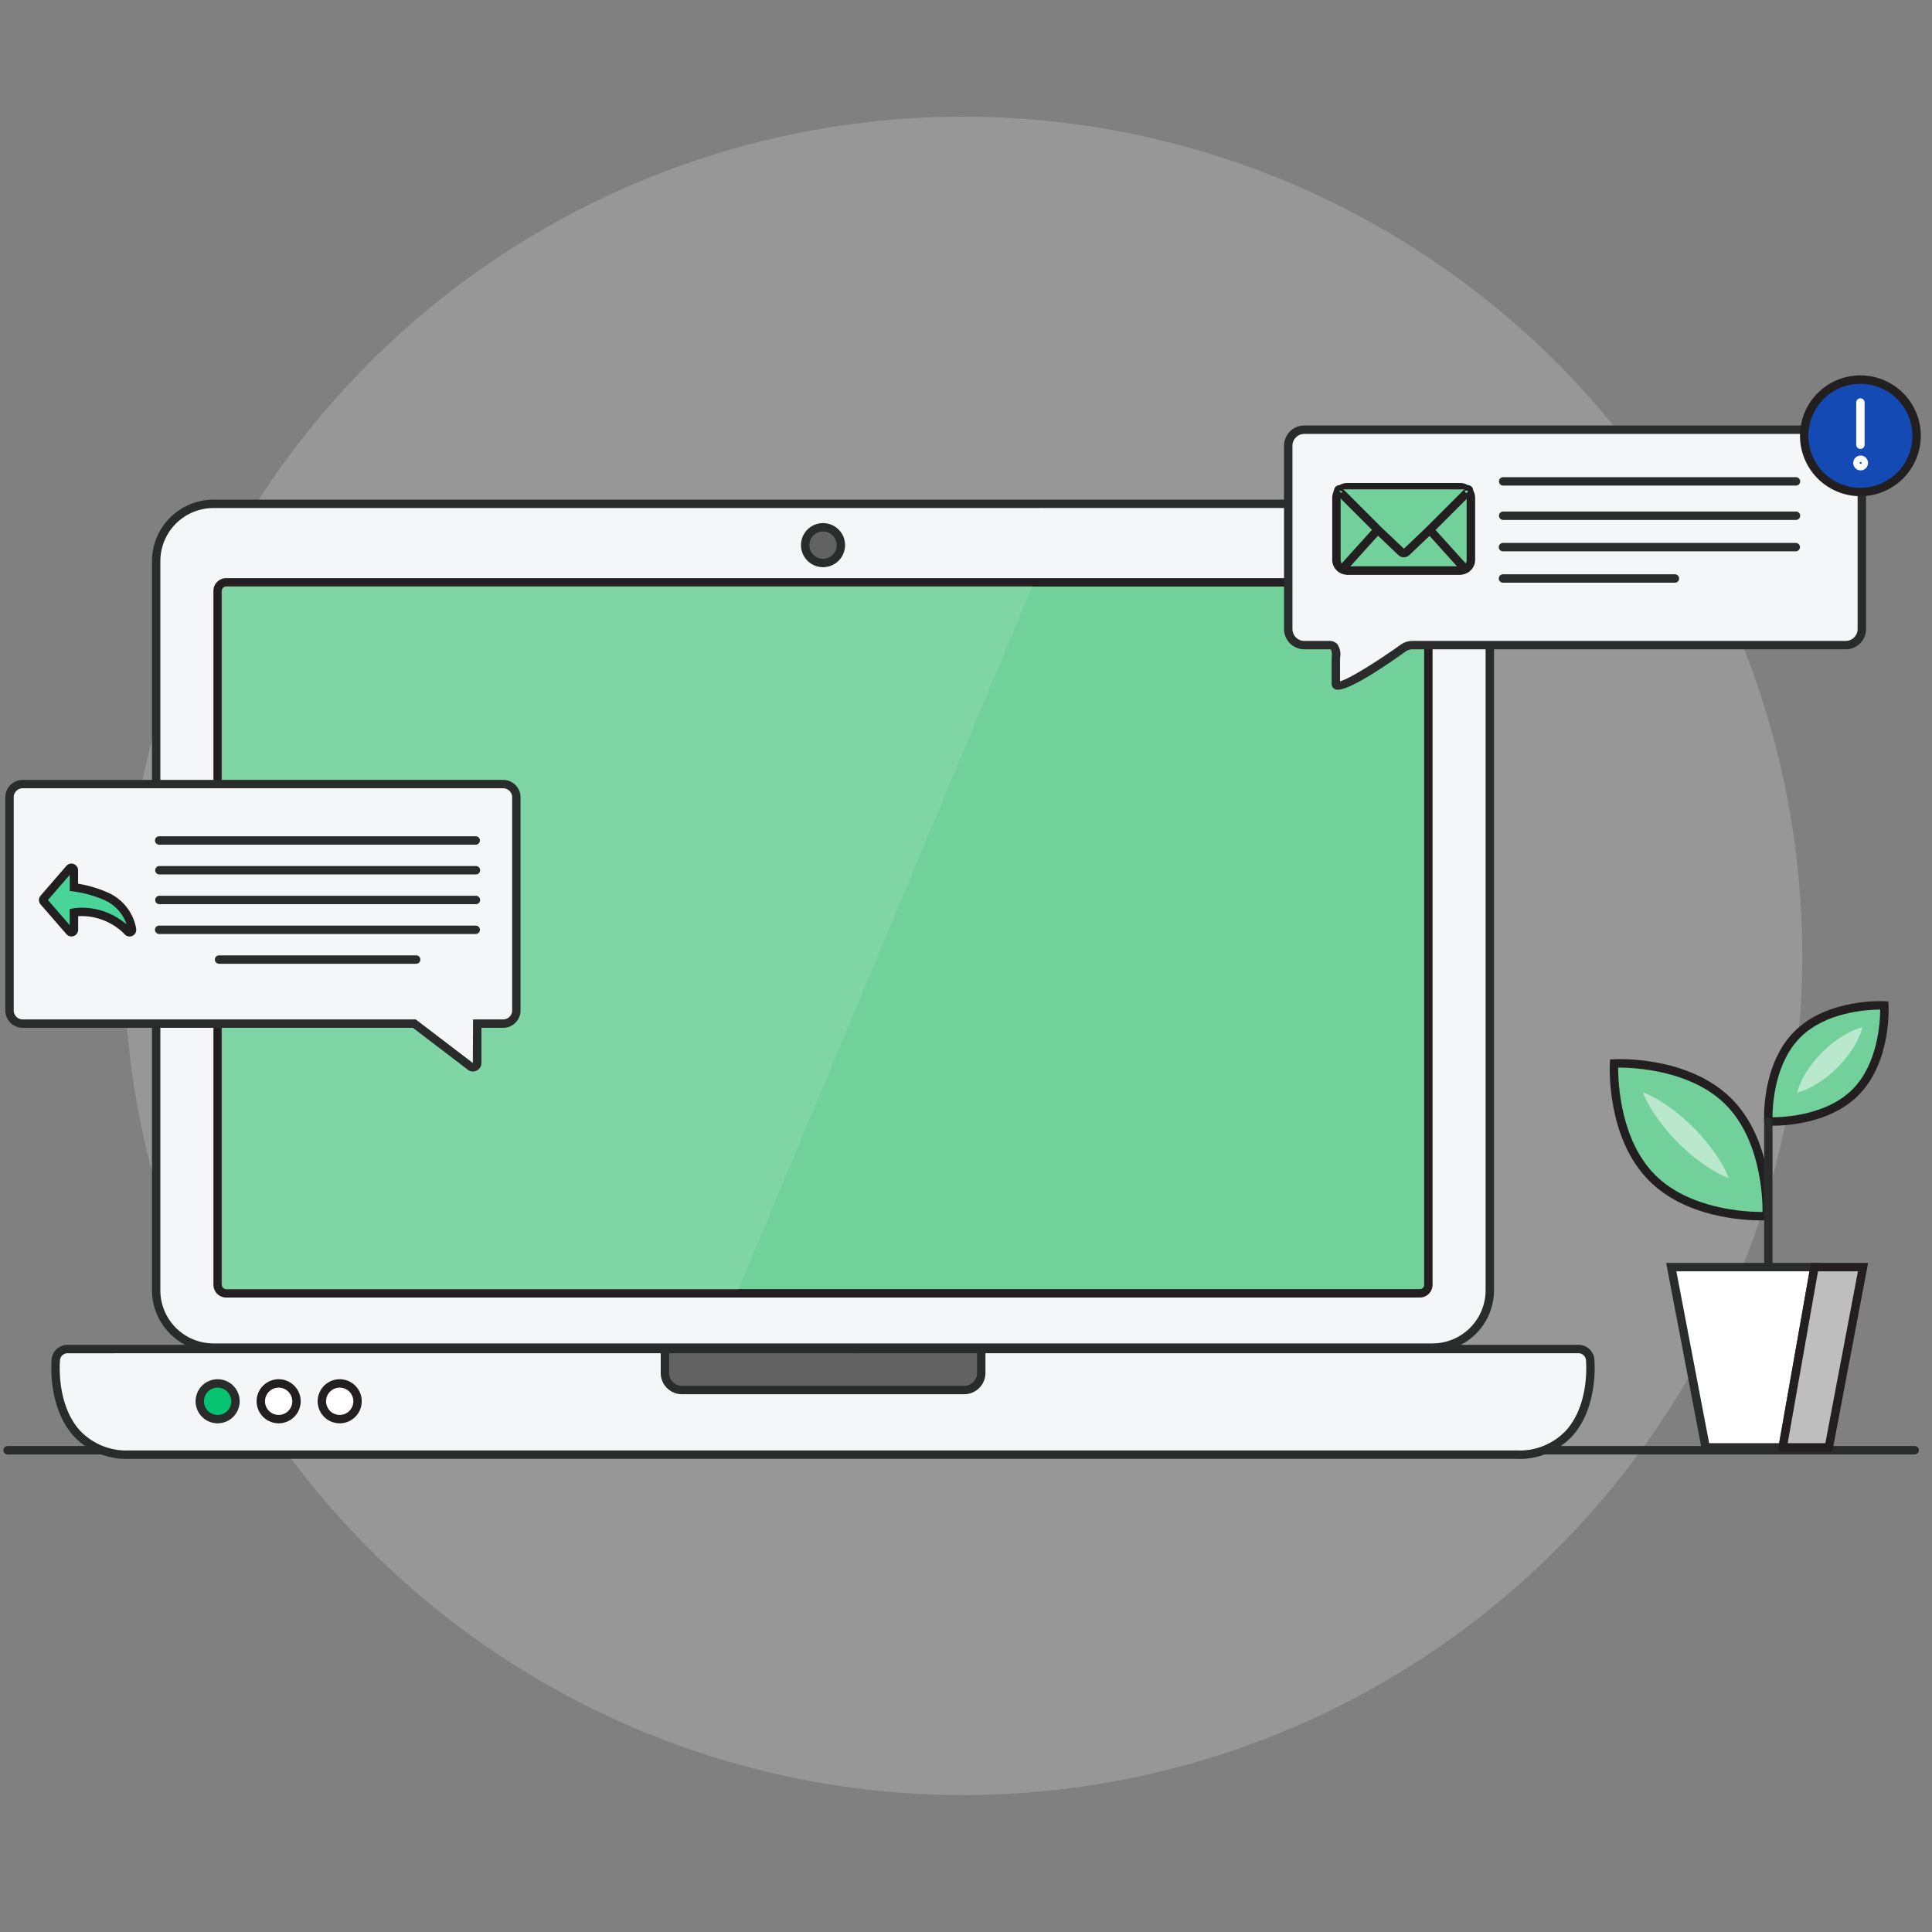 <svg xmlns="http://www.w3.org/2000/svg" viewBox="0 0 200 200">
  <rect x="0" y="0" width="200" height="200" fill="#808080" stroke="none"/>
  <defs>
    <style>
      .a081d860-2452-4356-8f0d-4eb4317d28c2 {
        fill: none;
      }

      .abc615d1-dbe9-4fc6-97bb-e1e340ac975f {
        fill: #cbcdcc;
        opacity: 0.3;
      }

      .f1e015f8-c44a-449e-9c10-c8acba525ca6 {
        fill: #2a2c2b;
      }

      .a059086e-db40-4acd-b884-0eca29daed4a, .a07ee512-69b3-4fd2-843e-1422be415c0c, .afcca388-87c3-44d3-be3c-d755d6eeaf08 {
        fill: #fff;
      }

      .abf86e68-1469-40a6-b671-ccd0fe188e69 {
        fill: #bebebe;
      }

      .e95435eb-379c-4814-850e-7dc5199e43f0 {
        fill: #231f20;
      }

      .a6489c80-b171-46c9-bf4d-3cf8e5f906bd {
        fill: #72d09b;
      }

      .afcca388-87c3-44d3-be3c-d755d6eeaf08 {
        opacity: 0.5;
      }

      .fcbb50bd-b987-4573-9d0b-666dbccd4f15 {
        fill: #f5f6f8;
      }

      .a059086e-db40-4acd-b884-0eca29daed4a {
        opacity: 0.1;
      }

      .a1511459-7aa3-476f-975b-6fab962b18e9 {
        fill: #626262;
      }

      .a05fb2ac-75c2-42ce-bc25-c00295a37edc {
        fill: #05c371;
      }

      .e75d35ef-6835-40cd-9424-00df0b137b73 {
        fill: #144ab3;
      }

      .eb45d6c0-473e-4a5c-add6-78f8f7b33a0a {
        fill: #48d597;
      }
    </style>
  </defs>
  <title>Artboard 1</title>
  <g id="a6b19c12-4908-4456-9836-1a86d9c781a4" data-name="BG Container">
    <rect class="a081d860-2452-4356-8f0d-4eb4317d28c2" width="200" height="200"/>
  </g>
  <g id="e4597c31-b6bf-45b8-9c87-a2ab50bd272e" data-name="Layer 2">
    <g>
      <circle class="abc615d1-dbe9-4fc6-97bb-e1e340ac975f" cx="99.696" cy="98.952" r="86.874"/>
      <path class="f1e015f8-c44a-449e-9c10-c8acba525ca6" d="M198.206,150.563H.785a.435.435,0,1,1,0-.87H198.206a.435.435,0,1,1,0,.87Z"/>
      <g>
        <path class="a07ee512-69b3-4fd2-843e-1422be415c0c" d="M187.834,131.171l-3.292,18.659h-7.971l-3.56-18.659Z"/>
        <path class="f1e015f8-c44a-449e-9c10-c8acba525ca6" d="M184.907,150.265h-8.7l-3.727-19.528h15.867Zm-7.976-.87h7.246l3.139-17.789h-13.78Z"/>
      </g>
      <g>
        <polygon class="abf86e68-1469-40a6-b671-ccd0fe188e69" points="187.834 131.171 184.542 149.83 189.322 149.83 192.861 131.171 187.834 131.171"/>
        <path class="e95435eb-379c-4814-850e-7dc5199e43f0" d="M189.681,150.265h-5.657l3.445-19.528h5.917Zm-4.621-.87h3.9l3.374-17.789H188.2Z"/>
      </g>
      <g>
        <path class="a6489c80-b171-46c9-bf4d-3cf8e5f906bd" d="M192.064,113.087c3.316-3.316,3-9.007,3-9.007s-5.691-.314-9.007,3-3,9.007-3,9.007S188.747,116.4,192.064,113.087Z"/>
        <path class="e95435eb-379c-4814-850e-7dc5199e43f0" d="M183.5,116.533c-.264,0-.429-.008-.465-.01l-.389-.021-.021-.389c-.014-.24-.286-5.924,3.128-9.338s9.1-3.142,9.338-3.129l.389.021.021.389c.014.24.286,5.925-3.128,9.338h0C189.479,116.286,184.96,116.533,183.5,116.533Zm11.14-12.025c-1.33.007-5.633.243-8.272,2.882s-2.875,6.942-2.882,8.272c1.33-.007,5.632-.243,8.272-2.882h0C194.4,110.141,194.631,105.838,194.638,104.508Z"/>
      </g>
      <path class="afcca388-87c3-44d3-be3c-d755d6eeaf08" d="M190.211,110.511a11.4,11.4,0,0,0,1.988-2.655,7.425,7.425,0,0,0,.467-1.064,3.879,3.879,0,0,0,.134-.446,3.879,3.879,0,0,0-.446.134,7.474,7.474,0,0,0-1.064.467,11.4,11.4,0,0,0-2.655,1.988,11.236,11.236,0,0,0-1.991,2.653,7.576,7.576,0,0,0-.466,1.066,3.946,3.946,0,0,0-.133.447,3.853,3.853,0,0,0,.447-.134,7.438,7.438,0,0,0,1.066-.465A11.256,11.256,0,0,0,190.211,110.511Z"/>
      <g>
        <path class="a6489c80-b171-46c9-bf4d-3cf8e5f906bd" d="M182.887,125.887s.414-7.486-3.95-11.849-11.85-3.95-11.85-3.95-.413,7.487,3.95,11.85S182.887,125.887,182.887,125.887Z"/>
        <path class="e95435eb-379c-4814-850e-7dc5199e43f0" d="M182.3,126.335c-1.91,0-7.8-.323-11.571-4.09-4.45-4.449-4.094-11.867-4.077-12.181l.021-.389.389-.021c.313-.019,7.733-.373,12.181,4.077s4.094,11.866,4.077,12.18l-.021.389-.389.021C182.863,126.324,182.647,126.335,182.3,126.335Zm-14.789-15.822c0,1.589.227,7.512,3.832,11.118,3.564,3.562,9.392,3.831,11.061,3.831h.057c.006-1.589-.227-7.512-3.832-11.117S169.092,110.515,167.512,110.513Z"/>
      </g>
      <path class="afcca388-87c3-44d3-be3c-d755d6eeaf08" d="M173.723,118.3a19.152,19.152,0,0,0,3.387,2.724,11.766,11.766,0,0,0,1.307.707,5.784,5.784,0,0,0,.538.225,5.717,5.717,0,0,0-.225-.539,11.689,11.689,0,0,0-.707-1.306A20.113,20.113,0,0,0,171.911,114a11.723,11.723,0,0,0-1.306-.708c-.33-.155-.537-.226-.537-.226a5.784,5.784,0,0,0,.225.538,12.021,12.021,0,0,0,.709,1.305A19.348,19.348,0,0,0,173.723,118.3Z"/>
      <path class="f1e015f8-c44a-449e-9c10-c8acba525ca6" d="M183.057,131.171a.434.434,0,0,1-.435-.434V116.089a.435.435,0,0,1,.869,0v14.648A.434.434,0,0,1,183.057,131.171Z"/>
      <g>
        <path class="fcbb50bd-b987-4573-9d0b-666dbccd4f15" d="M7.036,139.654a1.231,1.231,0,0,0-1.268,1.25v.046c-.036.5-.267,4.754,2.218,7.462a7.029,7.029,0,0,0,5.425,2.171H156.984a7.027,7.027,0,0,0,5.424-2.171c2.484-2.707,2.254-6.965,2.217-7.462V140.9a1.231,1.231,0,0,0-1.267-1.25Z"/>
        <path class="f1e015f8-c44a-449e-9c10-c8acba525ca6" d="M156.983,151.018H13.411a7.444,7.444,0,0,1-5.745-2.313c-2.612-2.845-2.368-7.29-2.331-7.787V140.9a1.656,1.656,0,0,1,1.7-1.685H163.358a1.656,1.656,0,0,1,1.7,1.685v.046c.035.466.28,4.909-2.332,7.755A7.443,7.443,0,0,1,156.983,151.018ZM7.036,140.088a.8.8,0,0,0-.833.816v.046c-.035.491-.262,4.591,2.1,7.168a6.613,6.613,0,0,0,5.105,2.031H156.983a6.608,6.608,0,0,0,5.1-2.031c2.366-2.578,2.139-6.677,2.105-7.136V140.9a.8.8,0,0,0-.833-.816Z"/>
      </g>
      <g>
        <rect class="fcbb50bd-b987-4573-9d0b-666dbccd4f15" x="16.17" y="52.157" width="138.054" height="87.342" rx="5.93"/>
        <path class="f1e015f8-c44a-449e-9c10-c8acba525ca6" d="M148.294,139.934H22.1a6.372,6.372,0,0,1-6.365-6.364V58.088A6.372,6.372,0,0,1,22.1,51.723H148.294a6.372,6.372,0,0,1,6.364,6.365V133.57A6.371,6.371,0,0,1,148.294,139.934ZM22.1,52.592a5.5,5.5,0,0,0-5.5,5.5V133.57a5.5,5.5,0,0,0,5.5,5.5H148.294a5.5,5.5,0,0,0,5.495-5.5V58.088a5.5,5.5,0,0,0-5.495-5.5Z"/>
      </g>
      <g>
        <path class="a6489c80-b171-46c9-bf4d-3cf8e5f906bd" d="M147.865,133V61.168a.884.884,0,0,0-.884-.884H23.413a.884.884,0,0,0-.884.884V133a.884.884,0,0,0,.884.884H146.981A.884.884,0,0,0,147.865,133Z"/>
        <path class="e95435eb-379c-4814-850e-7dc5199e43f0" d="M146.981,134.319H23.413A1.321,1.321,0,0,1,22.094,133V61.168a1.321,1.321,0,0,1,1.319-1.319H146.981a1.32,1.32,0,0,1,1.318,1.319V133A1.32,1.32,0,0,1,146.981,134.319ZM23.413,60.719a.449.449,0,0,0-.449.449V133a.449.449,0,0,0,.449.449H146.981a.449.449,0,0,0,.449-.449V61.168a.449.449,0,0,0-.449-.449Z"/>
      </g>
      <path class="a059086e-db40-4acd-b884-0eca29daed4a" d="M106.913,60.592H23.721a.884.884,0,0,0-.884.884v71.216a.884.884,0,0,0,.884.884H76.4Z"/>
      <g>
        <path class="a1511459-7aa3-476f-975b-6fab962b18e9" d="M85.2,58.28a1.847,1.847,0,1,0-1.847-1.847A1.846,1.846,0,0,0,85.2,58.28Z"/>
        <path class="f1e015f8-c44a-449e-9c10-c8acba525ca6" d="M85.2,58.714a2.281,2.281,0,1,1,2.281-2.281A2.283,2.283,0,0,1,85.2,58.714Zm0-3.693a1.412,1.412,0,1,0,1.412,1.412A1.414,1.414,0,0,0,85.2,55.021Z"/>
      </g>
      <g>
        <path class="a05fb2ac-75c2-42ce-bc25-c00295a37edc" d="M22.529,146.906a1.847,1.847,0,1,0-1.846-1.847A1.847,1.847,0,0,0,22.529,146.906Z"/>
        <path class="f1e015f8-c44a-449e-9c10-c8acba525ca6" d="M22.529,147.34a2.281,2.281,0,1,1,2.281-2.281A2.283,2.283,0,0,1,22.529,147.34Zm0-3.692a1.412,1.412,0,1,0,1.412,1.411A1.413,1.413,0,0,0,22.529,143.648Z"/>
      </g>
      <g>
        <path class="a07ee512-69b3-4fd2-843e-1422be415c0c" d="M28.847,146.906A1.847,1.847,0,1,0,27,145.059,1.847,1.847,0,0,0,28.847,146.906Z"/>
        <path class="e95435eb-379c-4814-850e-7dc5199e43f0" d="M28.848,147.34a2.281,2.281,0,1,1,2.28-2.281A2.284,2.284,0,0,1,28.848,147.34Zm0-3.692a1.412,1.412,0,1,0,1.411,1.411A1.414,1.414,0,0,0,28.848,143.648Z"/>
      </g>
      <g>
        <path class="a07ee512-69b3-4fd2-843e-1422be415c0c" d="M35.166,146.906a1.847,1.847,0,1,0-1.847-1.847A1.847,1.847,0,0,0,35.166,146.906Z"/>
        <path class="e95435eb-379c-4814-850e-7dc5199e43f0" d="M35.166,147.34a2.281,2.281,0,1,1,2.281-2.281A2.283,2.283,0,0,1,35.166,147.34Zm0-3.692a1.412,1.412,0,1,0,1.412,1.411A1.413,1.413,0,0,0,35.166,143.648Z"/>
      </g>
      <g>
        <path class="fcbb50bd-b987-4573-9d0b-666dbccd4f15" d="M191.071,44.482H135.022a1.664,1.664,0,0,0-1.663,1.663V65.117a1.664,1.664,0,0,0,1.663,1.663h2.529c.919,0,.734.745.734,1.663v2.323c0,1.307,7.05-3.732,7.05-3.732a1.657,1.657,0,0,1,.882-.254h44.854a1.664,1.664,0,0,0,1.664-1.663V46.145A1.664,1.664,0,0,0,191.071,44.482Z"/>
        <path class="f1e015f8-c44a-449e-9c10-c8acba525ca6" d="M138.478,71.4a.646.646,0,0,1-.293-.059.62.62,0,0,1-.334-.572V68.444c0-.142,0-.281.008-.413a1.807,1.807,0,0,0-.061-.768.415.415,0,0,0-.247-.048h-2.529a2.1,2.1,0,0,1-2.1-2.1V46.145a2.1,2.1,0,0,1,2.1-2.1h56.05a2.1,2.1,0,0,1,2.1,2.1V65.117a2.1,2.1,0,0,1-2.1,2.1H146.217a1.217,1.217,0,0,0-.651.187C142.955,69.269,139.707,71.4,138.478,71.4Zm-3.456-26.481a1.231,1.231,0,0,0-1.229,1.229V65.117a1.231,1.231,0,0,0,1.229,1.229h2.529a1.149,1.149,0,0,1,.871.312,1.838,1.838,0,0,1,.306,1.4c0,.124-.008.253-.008.386v2.083c.922-.223,3.894-2.082,6.362-3.847a2.11,2.11,0,0,1,1.135-.334h44.855a1.23,1.23,0,0,0,1.228-1.229V46.145a1.23,1.23,0,0,0-1.228-1.229Z"/>
      </g>
      <g>
        <path class="fcbb50bd-b987-4573-9d0b-666dbccd4f15" d="M2.352,81.168H52.087a1.366,1.366,0,0,1,1.366,1.366V104.6a1.367,1.367,0,0,1-1.366,1.366h-2.68v4.069a.451.451,0,0,1-.654.4l-5.862-4.472H2.352A1.366,1.366,0,0,1,.986,104.6V82.534A1.365,1.365,0,0,1,2.352,81.168Z"/>
        <path class="f1e015f8-c44a-449e-9c10-c8acba525ca6" d="M48.956,110.924a.876.876,0,0,1-.4-.1l-.069-.043L42.745,106.4H2.352a1.8,1.8,0,0,1-1.8-1.8V82.534a1.8,1.8,0,0,1,1.8-1.8H52.087a1.8,1.8,0,0,1,1.8,1.8V104.6a1.8,1.8,0,0,1-1.8,1.8H49.841v3.634a.889.889,0,0,1-.885.886ZM2.352,81.6a.933.933,0,0,0-.932.932V104.6a.933.933,0,0,0,.932.931H43.038l5.91,4.509.024-4.509h3.115a.933.933,0,0,0,.931-.931V82.534a.933.933,0,0,0-.931-.932Z"/>
      </g>
      <g>
        <g>
          <rect class="a6489c80-b171-46c9-bf4d-3cf8e5f906bd" x="138.35" y="50.434" width="13.915" height="8.626" rx="1.11"/>
          <path class="e95435eb-379c-4814-850e-7dc5199e43f0" d="M151.156,59.494h-11.7a1.546,1.546,0,0,1-1.544-1.544V51.544A1.546,1.546,0,0,1,139.46,50h11.7a1.546,1.546,0,0,1,1.544,1.545V57.95A1.546,1.546,0,0,1,151.156,59.494Zm-11.7-8.625a.675.675,0,0,0-.675.675V57.95a.676.676,0,0,0,.675.675h11.7a.675.675,0,0,0,.674-.675V51.544a.675.675,0,0,0-.674-.675Z"/>
        </g>
        <g>
          <path class="a6489c80-b171-46c9-bf4d-3cf8e5f906bd" d="M148.2,55.058l3.122,3.462a.323.323,0,0,1-.239.54h-11.54a.323.323,0,0,1-.24-.54l3.168-3.508a.323.323,0,0,1,.242-.107l5.25.046A.323.323,0,0,1,148.2,55.058Z"/>
          <path class="e95435eb-379c-4814-850e-7dc5199e43f0" d="M151.078,59.494h-11.54a.757.757,0,0,1-.563-1.265l3.168-3.508a.759.759,0,0,1,.562-.25h.007l5.25.046a.76.76,0,0,1,.556.25h0l3.122,3.462a.757.757,0,0,1-.562,1.265Zm-11.289-.869h11.038l-2.921-3.239-5.152-.045Zm8.166-3.239Zm-.082-.036Z"/>
        </g>
        <g>
          <path class="a6489c80-b171-46c9-bf4d-3cf8e5f906bd" d="M151.951,50.659a.123.123,0,0,1,.123.123v.009l-4.141,4.141h0l-2.33,2.21a.393.393,0,0,1-.543,0l-2.381-2.261h0l-4.136-4.137a.135.135,0,0,1,.031-.052.125.125,0,0,1,.088-.036"/>
          <path class="e95435eb-379c-4814-850e-7dc5199e43f0" d="M145.33,57.687a.825.825,0,0,1-.57-.227L142.378,55.2l-4.329-4.329.077-.25a.557.557,0,0,1,.139-.232.548.548,0,0,1,.394-.163v.4l.189-.189,4.136,4.136L145.33,56.8l2.3-2.186,4.134-4.133.184.184v-.443a.558.558,0,0,1,.558.557v.18l-.128.136-4.141,4.141-2.339,2.22A.828.828,0,0,1,145.33,57.687Zm6.309-6.9a.306.306,0,0,0,.094.213.312.312,0,0,0,.218.09v-.3Zm-12.98-.007v.31a.315.315,0,0,0,.225-.1.308.308,0,0,0,.073-.123Z"/>
        </g>
      </g>
      <g>
        <path class="f1e015f8-c44a-449e-9c10-c8acba525ca6" d="M185.916,50.267H155.609a.435.435,0,0,1,0-.87h30.307a.435.435,0,0,1,0,.87Z"/>
        <path class="f1e015f8-c44a-449e-9c10-c8acba525ca6" d="M185.916,53.824H155.609a.435.435,0,1,1,0-.87h30.307a.435.435,0,0,1,0,.87Z"/>
        <path class="f1e015f8-c44a-449e-9c10-c8acba525ca6" d="M185.916,57.072H155.609a.435.435,0,1,1,0-.869h30.307a.435.435,0,0,1,0,.869Z"/>
        <path class="f1e015f8-c44a-449e-9c10-c8acba525ca6" d="M173.364,60.321H155.609a.435.435,0,1,1,0-.869h17.755a.435.435,0,1,1,0,.869Z"/>
      </g>
      <g>
        <circle class="e75d35ef-6835-40cd-9424-00df0b137b73" cx="192.589" cy="45.114" r="5.818"/>
        <path class="e95435eb-379c-4814-850e-7dc5199e43f0" d="M192.589,51.366a6.253,6.253,0,1,1,6.252-6.252A6.259,6.259,0,0,1,192.589,51.366Zm0-11.635a5.383,5.383,0,1,0,5.383,5.383A5.389,5.389,0,0,0,192.589,39.731Z"/>
      </g>
      <path class="a07ee512-69b3-4fd2-843e-1422be415c0c" d="M192.589,46.473a.434.434,0,0,1-.435-.434v-4.39a.435.435,0,0,1,.869,0v4.39A.434.434,0,0,1,192.589,46.473Z"/>
      <path class="a07ee512-69b3-4fd2-843e-1422be415c0c" d="M192.611,48.692a.765.765,0,1,1,.766-.765A.766.766,0,0,1,192.611,48.692Zm0-.869a.1.1,0,0,0-.1.1c0,.115.207.115.207,0A.1.1,0,0,0,192.611,47.823Z"/>
      <g>
        <g>
          <path class="f1e015f8-c44a-449e-9c10-c8acba525ca6" d="M49.267,87.439H16.5a.435.435,0,1,1,0-.869H49.267a.435.435,0,0,1,0,.869Z"/>
          <path class="f1e015f8-c44a-449e-9c10-c8acba525ca6" d="M49.267,90.522H16.5a.435.435,0,0,1,0-.87H49.267a.435.435,0,0,1,0,.87Z"/>
          <path class="f1e015f8-c44a-449e-9c10-c8acba525ca6" d="M49.267,93.6H16.5a.435.435,0,0,1,0-.87H49.267a.435.435,0,0,1,0,.87Z"/>
          <path class="f1e015f8-c44a-449e-9c10-c8acba525ca6" d="M49.267,96.686H16.5a.435.435,0,1,1,0-.869H49.267a.435.435,0,0,1,0,.869Z"/>
          <path class="f1e015f8-c44a-449e-9c10-c8acba525ca6" d="M43.1,99.768H22.66a.435.435,0,0,1,0-.869H43.1a.435.435,0,0,1,0,.869Z"/>
        </g>
        <g>
          <path class="eb45d6c0-473e-4a5c-add6-78f8f7b33a0a" d="M13.671,96.208a4.275,4.275,0,0,0-.431-1.3,4.547,4.547,0,0,0-.8-1.121,4.675,4.675,0,0,0-1.421-.991,12.468,12.468,0,0,0-3.367-.95V90.086a.257.257,0,0,0-.167-.24.255.255,0,0,0-.282.073L4.533,93a.253.253,0,0,0,0,.334L7.2,96.419a.255.255,0,0,0,.282.073.257.257,0,0,0,.167-.24V94.467A4.918,4.918,0,0,1,8.5,94.4a6.6,6.6,0,0,1,1.834.268,6.707,6.707,0,0,1,2.132,1.073,5.278,5.278,0,0,1,.762.679.255.255,0,0,0,.194.089h.012a.256.256,0,0,0,.244-.255A.212.212,0,0,0,13.671,96.208Z"/>
          <path class="e95435eb-379c-4814-850e-7dc5199e43f0" d="M7.4,96.942a.692.692,0,0,1-.523-.238L4.2,93.621a.694.694,0,0,1,0-.9l2.67-3.083a.69.69,0,0,1,1.212.452v1.391a12.793,12.793,0,0,1,3.113.928,5.131,5.131,0,0,1,1.553,1.084,5.059,5.059,0,0,1,.876,1.226,4.74,4.74,0,0,1,.473,1.428.777.777,0,0,1,.008.109.69.69,0,0,1-.658.69h0a.709.709,0,0,1-.551-.237,5.063,5.063,0,0,0-.7-.618,6.267,6.267,0,0,0-1.992-1A6.161,6.161,0,0,0,8.5,94.834c-.154,0-.292.006-.411.016v1.4a.693.693,0,0,1-.449.646A.666.666,0,0,1,7.4,96.942ZM4.962,93.169l2.255,2.6V94.1l.36-.062a5.38,5.38,0,0,1,.92-.074,7.066,7.066,0,0,1,1.955.285,7.168,7.168,0,0,1,2.272,1.142c.141.106.266.208.374.3a4.351,4.351,0,0,0-.245-.584,4.13,4.13,0,0,0-.724-1.014,4.235,4.235,0,0,0-1.29-.9A12.056,12.056,0,0,0,7.6,92.282l-.378-.05V90.566Z"/>
        </g>
      </g>
      <g>
        <path class="a1511459-7aa3-476f-975b-6fab962b18e9" d="M68.832,139.654h32.745a0,0,0,0,1,0,0v2.476a1.767,1.767,0,0,1-1.767,1.767H70.591a1.759,1.759,0,0,1-1.759-1.759v-2.484A0,0,0,0,1,68.832,139.654Z"/>
        <path class="f1e015f8-c44a-449e-9c10-c8acba525ca6" d="M99.81,144.331H70.591a2.2,2.2,0,0,1-2.193-2.193v-2.919h33.614v2.911A2.2,2.2,0,0,1,99.81,144.331Zm-30.543-4.243v2.05a1.326,1.326,0,0,0,1.324,1.324H99.81a1.334,1.334,0,0,0,1.332-1.332v-2.042Z"/>
      </g>
    </g>
  </g>
</svg>
